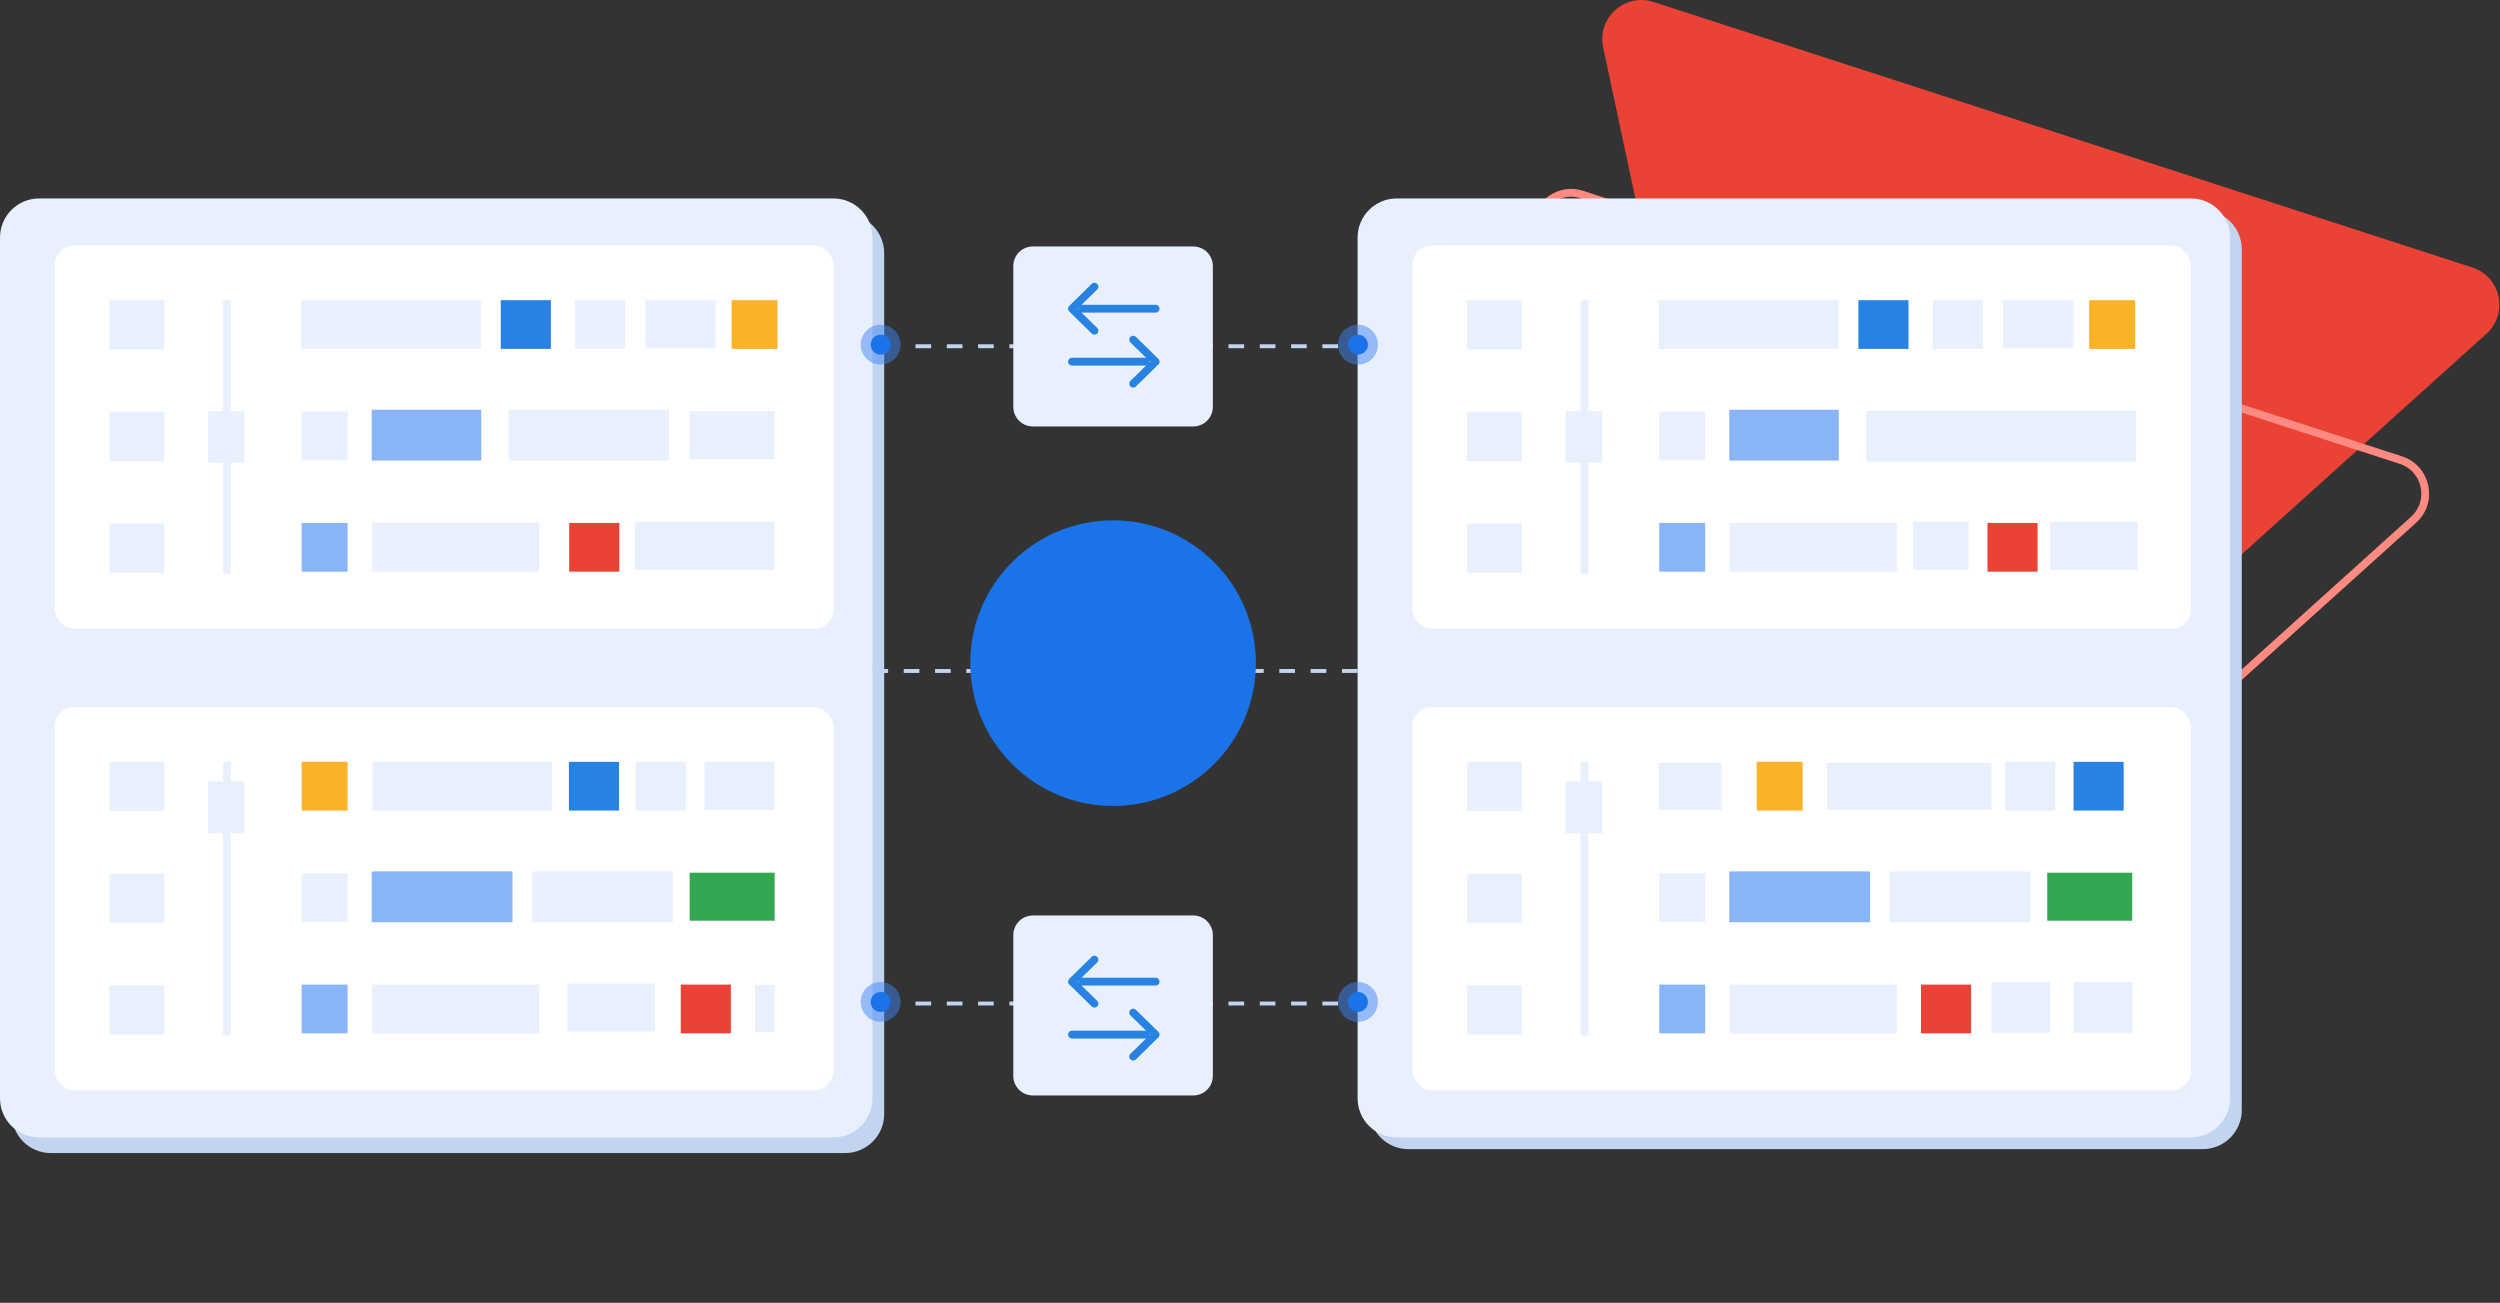 <svg width="639" height="333" viewBox="0 0 639 333" fill="none" xmlns="http://www.w3.org/2000/svg">
<rect x="0" y="0" width="639" height="333" fill="#333333" stroke="none"/>
<path d="M409.765 12.098C408.16 4.569 415.307 -1.874 422.63 0.5L631.923 68.366C639.245 70.74 641.251 80.151 635.534 85.305L472.114 232.626C466.397 237.78 457.243 234.812 455.638 227.283L409.765 12.098Z" fill="#EA4335"/>
<path d="M392.794 60.174C391.349 53.398 397.782 47.6 404.372 49.737L613.665 117.602C620.255 119.739 622.061 128.209 616.915 132.848L453.495 280.168C448.35 284.807 440.112 282.136 438.667 275.36L392.794 60.174Z" stroke="#FF8A81" stroke-width="2"/>
<path d="M216 54.725H13C7.477 54.725 3 59.202 3 64.725V284.725C3 290.247 7.477 294.725 13 294.725H216C221.523 294.725 226 290.247 226 284.725V64.725C226 59.202 221.523 54.725 216 54.725Z" fill="#C3D4F1"/>
<path d="M213 50.725H10C4.477 50.725 0 55.202 0 60.725V280.725C0 286.247 4.477 290.725 10 290.725H213C218.523 290.725 223 286.247 223 280.725V60.725C223 55.202 218.523 50.725 213 50.725Z" fill="#E8F0FE"/>
<rect x="14" y="62.725" width="199" height="98" rx="5" fill="white"/>
<rect x="14" y="180.725" width="199" height="98" rx="5" fill="white"/>
<path d="M58 264.725C57.735 264.725 57.48 264.703 57.293 264.666C57.105 264.628 57 264.577 57 264.524V194.925C57 194.872 57.105 194.821 57.293 194.783C57.48 194.746 57.735 194.725 58 194.725C58.265 194.725 58.52 194.746 58.707 194.783C58.895 194.821 59 194.872 59 194.925V264.524C59 264.577 58.895 264.628 58.707 264.666C58.52 264.703 58.265 264.725 58 264.725Z" fill="#E8F0FE"/>
<path d="M88.843 194.725H77.102V207.18H88.843V194.725Z" fill="#FAB22B"/>
<path d="M158.225 194.725H145.416V207.18H158.225V194.725Z" fill="#2882E2"/>
<path d="M175.305 194.725H162.496V207.18H175.305V194.725Z" fill="#E8F0FE"/>
<path d="M141.146 194.725H95.247V207.18H141.146V194.725Z" fill="#E8F0FE"/>
<path d="M198 194.725H180.056V207.002H198V194.725Z" fill="#E8F0FE"/>
<path d="M41.987 194.725H28V207.288H41.987V194.725Z" fill="#E8F0FE"/>
<path d="M88.843 223.195H77.102V235.651H88.843V223.195Z" fill="#E8F0FE"/>
<path d="M131 222.725H95V235.725H131V222.725Z" fill="#8AB4F8"/>
<path d="M172 222.725H136V235.725H172V222.725Z" fill="#E8F0FE"/>
<path d="M198 223.059H176.277V235.336H198V223.059Z" fill="#33A850"/>
<path d="M41.987 223.279H28V235.843H41.987V223.279Z" fill="#E8F0FE"/>
<path d="M88.843 251.664H77.102V264.12H88.843V251.664Z" fill="#8AB4F8"/>
<path d="M137.834 251.664H95.137V264.12H137.834V251.664Z" fill="#E8F0FE"/>
<path d="M167.379 251.391H145V263.668H167.379V251.391Z" fill="#E8F0FE"/>
<path d="M186.809 251.664H174V264.12H186.809V251.664Z" fill="#EA4335"/>
<path d="M198 251.723H193V263.723H198V251.723Z" fill="#E8F0FE"/>
<path d="M41.987 251.828H28V264.391H41.987V251.828Z" fill="#E8F0FE"/>
<path d="M62.5 199.725H53.176V212.947H62.5V199.725Z" fill="#E8F0FE"/>
<path d="M58 146.725C57.735 146.725 57.48 146.703 57.293 146.666C57.105 146.628 57 146.577 57 146.524V76.925C57 76.872 57.105 76.821 57.293 76.783C57.48 76.746 57.735 76.725 58 76.725C58.265 76.725 58.52 76.746 58.707 76.783C58.895 76.821 59 76.872 59 76.925V146.524C59 146.577 58.895 146.628 58.707 146.666C58.52 146.703 58.265 146.725 58 146.725Z" fill="#E8F0FE"/>
<path d="M198.742 76.725H187V89.18H198.742V76.725Z" fill="#FAB22B"/>
<path d="M140.809 76.725H128V89.18H140.809V76.725Z" fill="#2882E2"/>
<path d="M159.809 76.725H147V89.18H159.809V76.725Z" fill="#E8F0FE"/>
<path d="M122.899 76.725H77V89.18H122.899V76.725Z" fill="#E8F0FE"/>
<path d="M182.944 76.725H165V89.002H182.944V76.725Z" fill="#E8F0FE"/>
<path d="M41.987 76.725H28V89.288H41.987V76.725Z" fill="#E8F0FE"/>
<path d="M88.843 105.195H77.102V117.651H88.843V105.195Z" fill="#E8F0FE"/>
<path d="M123 104.725H95V117.725H123V104.725Z" fill="#8AB4F8"/>
<path d="M171 104.725H130V117.725H171V104.725Z" fill="#E8F0FE"/>
<path d="M198 105.059H176.277V117.336H198V105.059Z" fill="#E8F0FE"/>
<path d="M41.987 105.279H28V117.843H41.987V105.279Z" fill="#E8F0FE"/>
<path d="M88.843 133.664H77.102V146.12H88.843V133.664Z" fill="#8AB4F8"/>
<path d="M137.834 133.664H95.137V146.12H137.834V133.664Z" fill="#E8F0FE"/>
<path d="M184.653 133.391H162.274V145.668H184.653V133.391Z" fill="#E8F0FE"/>
<path d="M158.299 133.664H145.49V146.12H158.299V133.664Z" fill="#EA4335"/>
<path d="M198 133.391H183.833V145.668H198V133.391Z" fill="#E8F0FE"/>
<path d="M41.987 133.828H28V146.391H41.987V133.828Z" fill="#E8F0FE"/>
<path d="M62.5 105.059H53.176V118.281H62.5V105.059Z" fill="#E8F0FE"/>
<path d="M563 53.725H360C354.477 53.725 350 58.202 350 63.725V283.725C350 289.247 354.477 293.725 360 293.725H563C568.523 293.725 573 289.247 573 283.725V63.725C573 58.202 568.523 53.725 563 53.725Z" fill="#C3D4F1"/>
<path d="M560 50.725H357C351.477 50.725 347 55.202 347 60.725V280.725C347 286.247 351.477 290.725 357 290.725H560C565.523 290.725 570 286.247 570 280.725V60.725C570 55.202 565.523 50.725 560 50.725Z" fill="#E8F0FE"/>
<rect x="361" y="62.725" width="199" height="98" rx="5" fill="white"/>
<rect x="361" y="180.725" width="199" height="98" rx="5" fill="white"/>
<path d="M405 264.725C404.735 264.725 404.48 264.703 404.293 264.666C404.105 264.628 404 264.577 404 264.524V194.925C404 194.872 404.105 194.821 404.293 194.783C404.48 194.746 404.735 194.725 405 194.725C405.265 194.725 405.52 194.746 405.707 194.783C405.895 194.821 406 194.872 406 194.925V264.524C406 264.577 405.895 264.628 405.707 264.666C405.52 264.703 405.265 264.725 405 264.725Z" fill="#E8F0FE"/>
<path d="M460.742 194.725H449V207.18H460.742V194.725Z" fill="#FAB22B"/>
<path d="M542.809 194.725H530V207.18H542.809V194.725Z" fill="#2882E2"/>
<path d="M525.305 194.725H512.496V207.18H525.305V194.725Z" fill="#E8F0FE"/>
<path d="M440 195H424V207H440V195Z" fill="#E8F0FE"/>
<path d="M509 195H467V207H509V195Z" fill="#E8F0FE"/>
<path d="M388.987 194.725H375V207.288H388.987V194.725Z" fill="#E8F0FE"/>
<path d="M435.843 223.195H424.102V235.651H435.843V223.195Z" fill="#E8F0FE"/>
<path d="M478 222.725H442V235.725H478V222.725Z" fill="#8AB4F8"/>
<path d="M519 222.725H483V235.725H519V222.725Z" fill="#E8F0FE"/>
<path d="M545 223.059H523.277V235.336H545V223.059Z" fill="#33A850"/>
<path d="M388.987 223.279H375V235.843H388.987V223.279Z" fill="#E8F0FE"/>
<path d="M435.843 251.664H424.102V264.12H435.843V251.664Z" fill="#8AB4F8"/>
<path d="M484.834 251.664H442.137V264.12H484.834V251.664Z" fill="#E8F0FE"/>
<path d="M524 251H509V264H524V251Z" fill="#E8F0FE"/>
<path d="M503.809 251.664H491V264.12H503.809V251.664Z" fill="#EA4335"/>
<path d="M545 251H530V264H545V251Z" fill="#E8F0FE"/>
<path d="M388.987 251.828H375V264.391H388.987V251.828Z" fill="#E8F0FE"/>
<path d="M409.5 199.725H400.176V212.947H409.5V199.725Z" fill="#E8F0FE"/>
<path d="M405 146.725C404.735 146.725 404.48 146.703 404.293 146.666C404.105 146.628 404 146.577 404 146.524V76.925C404 76.872 404.105 76.821 404.293 76.783C404.48 76.746 404.735 76.725 405 76.725C405.265 76.725 405.52 76.746 405.707 76.783C405.895 76.821 406 76.872 406 76.925V146.524C406 146.577 405.895 146.628 405.707 146.666C405.52 146.703 405.265 146.725 405 146.725Z" fill="#E8F0FE"/>
<path d="M545.742 76.725H534V89.18H545.742V76.725Z" fill="#FAB22B"/>
<path d="M487.809 76.725H475V89.18H487.809V76.725Z" fill="#2882E2"/>
<path d="M506.809 76.725H494V89.18H506.809V76.725Z" fill="#E8F0FE"/>
<path d="M469.899 76.725H424V89.18H469.899V76.725Z" fill="#E8F0FE"/>
<path d="M529.944 76.725H512V89.002H529.944V76.725Z" fill="#E8F0FE"/>
<path d="M388.987 76.725H375V89.288H388.987V76.725Z" fill="#E8F0FE"/>
<path d="M435.843 105.195H424.102V117.651H435.843V105.195Z" fill="#E8F0FE"/>
<path d="M470 104.725H442V117.725H470V104.725Z" fill="#8AB4F8"/>
<path d="M546 105H477V118H546V105Z" fill="#E8F0FE"/>
<path d="M388.987 105.279H375V117.843H388.987V105.279Z" fill="#E8F0FE"/>
<path d="M435.843 133.664H424.102V146.12H435.843V133.664Z" fill="#8AB4F8"/>
<path d="M484.834 133.664H442.137V146.12H484.834V133.664Z" fill="#E8F0FE"/>
<path d="M546.379 133.391H524V145.668H546.379V133.391Z" fill="#E8F0FE"/>
<path d="M520.809 133.664H508V146.12H520.809V133.664Z" fill="#EA4335"/>
<path d="M503.167 133.391H489V145.668H503.167V133.391Z" fill="#E8F0FE"/>
<path d="M388.987 133.828H375V146.391H388.987V133.828Z" fill="#E8F0FE"/>
<path d="M409.5 105.059H400.176V118.281H409.5V105.059Z" fill="#E8F0FE"/>
<circle cx="347.094" cy="88.094" r="5.094" fill="#4185F4" fill-opacity="0.5"/>
<circle cx="347.094" cy="88.094" r="2.547" fill="#1A73E8"/>
<circle cx="225.094" cy="88.094" r="5.094" fill="#4185F4" fill-opacity="0.5"/>
<circle cx="225.094" cy="88.094" r="2.547" fill="#1A73E8"/>
<line x1="342" y1="88.5" x2="230" y2="88.5" stroke="#C3D4F1" stroke-dasharray="4 4"/>
<line x1="347" y1="171.5" x2="223" y2="171.5" stroke="#C3D4F1" stroke-dasharray="4 4"/>
<circle cx="347.094" cy="256.094" r="5.094" fill="#4185F4" fill-opacity="0.5"/>
<circle cx="347.094" cy="256.094" r="2.547" fill="#1A73E8"/>
<circle cx="225.094" cy="256.094" r="5.094" fill="#4185F4" fill-opacity="0.5"/>
<circle cx="225.094" cy="256.094" r="2.547" fill="#1A73E8"/>
<line x1="342" y1="256.5" x2="230" y2="256.5" stroke="#C3D4F1" stroke-dasharray="4 4"/>
<path d="M264 109L305 109C307.761 109 310 106.761 310 104L310 68C310 65.239 307.761 63 305 63L264 63C261.239 63 259 65.239 259 68L259 104C259 106.761 261.239 109 264 109Z" fill="#E8F0FE"/>
<path d="M289.641 86.816L295.379 92.442L289.641 98.067" stroke="#2882E2" stroke-width="2" stroke-linecap="round" stroke-linejoin="round"/>
<path d="M274.002 92.441H292.791" stroke="#2882E2" stroke-width="2" stroke-linecap="round" stroke-linejoin="round"/>
<path d="M279.738 84.527L274 78.902L279.738 73.276" stroke="#2882E2" stroke-width="2" stroke-linecap="round" stroke-linejoin="round"/>
<path d="M295.377 78.902L276.588 78.902" stroke="#2882E2" stroke-width="2" stroke-linecap="round" stroke-linejoin="round"/>
<path d="M264 280L305 280C307.761 280 310 277.761 310 275L310 239C310 236.239 307.761 234 305 234L264 234C261.239 234 259 236.239 259 239L259 275C259 277.761 261.239 280 264 280Z" fill="#E8F0FE"/>
<path d="M289.641 258.818L295.379 264.444L289.641 270.069" stroke="#2882E2" stroke-width="2" stroke-linecap="round" stroke-linejoin="round"/>
<path d="M274.002 264.443H292.791" stroke="#2882E2" stroke-width="2" stroke-linecap="round" stroke-linejoin="round"/>
<path d="M279.738 256.529L274 250.904L279.738 245.278" stroke="#2882E2" stroke-width="2" stroke-linecap="round" stroke-linejoin="round"/>
<path d="M295.377 250.904L276.588 250.904" stroke="#2882E2" stroke-width="2" stroke-linecap="round" stroke-linejoin="round"/>
<circle cx="284.5" cy="169.5" r="36.5" fill="#1A73E8"/>
</svg>
